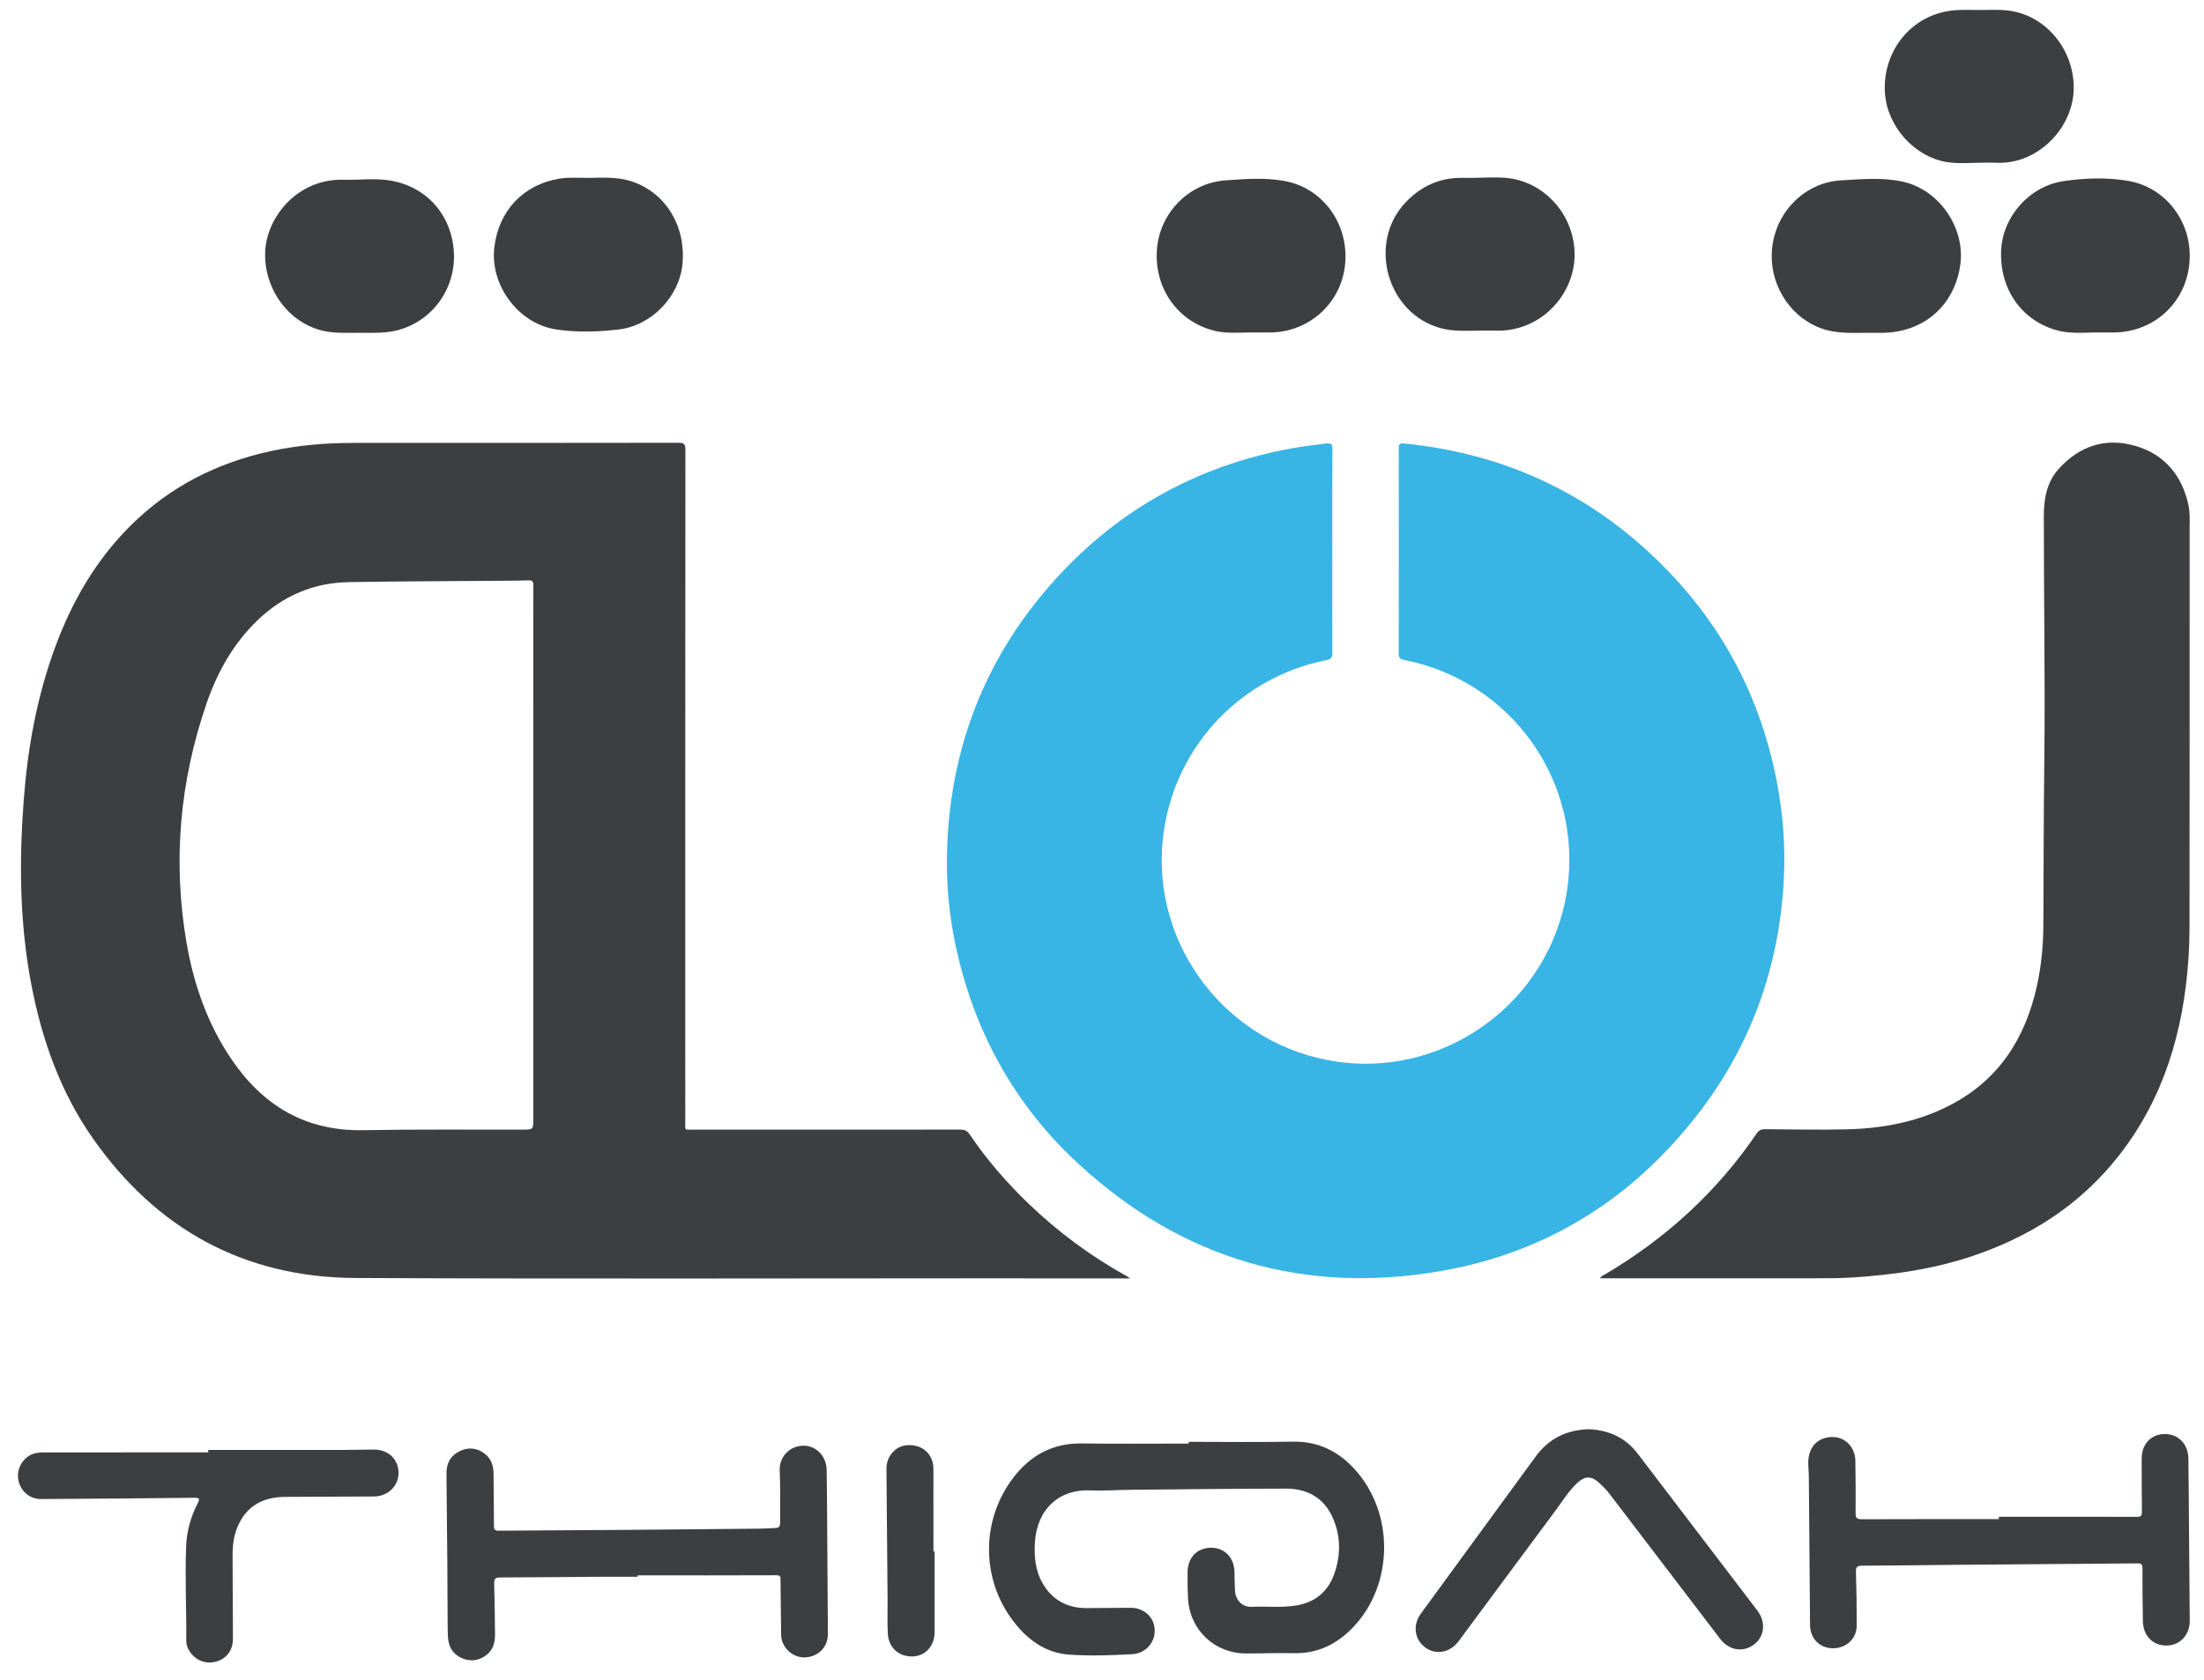 <svg width="80" height="61" viewBox="0 0 80 61" fill="none" xmlns="http://www.w3.org/2000/svg">
<path d="M48.359 20.016C48.359 21.242 48.357 22.469 48.361 23.695C48.362 23.854 48.336 23.927 48.15 23.964C45.068 24.575 42.735 27.012 42.254 30.108C41.647 34.016 44.282 37.737 48.188 38.486C52.293 39.274 56.265 36.453 56.882 32.311C57.466 28.393 54.874 24.727 50.971 23.96C50.818 23.93 50.77 23.883 50.77 23.728C50.774 21.246 50.773 18.765 50.771 16.283C50.771 16.15 50.773 16.082 50.956 16.1C54.756 16.473 57.981 18.041 60.612 20.798C62.608 22.89 63.886 25.371 64.462 28.21C64.711 29.437 64.813 30.677 64.749 31.925C64.584 35.114 63.548 37.995 61.578 40.513C59.218 43.53 56.15 45.459 52.38 46.13C47.371 47.022 42.935 45.729 39.178 42.283C36.783 40.087 35.303 37.35 34.654 34.171C34.382 32.838 34.313 31.488 34.413 30.13C34.66 26.769 35.885 23.809 38.093 21.274C40.428 18.593 43.359 16.929 46.861 16.281C47.279 16.204 47.701 16.16 48.121 16.102C48.353 16.07 48.362 16.158 48.362 16.337C48.356 17.564 48.359 18.79 48.359 20.016Z" fill="#38B4E5"/>
<path d="M19.358 31.036C19.358 29.305 19.358 27.574 19.358 25.843C19.357 24.314 19.354 22.784 19.359 21.255C19.359 21.106 19.328 21.063 19.172 21.069C18.747 21.087 18.322 21.083 17.896 21.087C16.151 21.101 14.406 21.104 12.662 21.134C11.374 21.156 10.264 21.633 9.337 22.529C8.469 23.369 7.892 24.396 7.503 25.523C6.523 28.361 6.263 31.271 6.772 34.232C7.032 35.741 7.532 37.172 8.399 38.452C9.547 40.145 11.097 41.072 13.193 41.031C15.111 40.995 17.029 41.016 18.948 41.012C19.358 41.011 19.358 41.012 19.358 40.601C19.358 37.413 19.358 34.224 19.358 31.036ZM41.021 46.412C39.741 46.412 38.516 46.412 37.291 46.412C37.219 46.412 37.147 46.408 37.075 46.408C29.017 46.408 20.958 46.435 12.9 46.397C8.86 46.378 5.676 44.623 3.363 41.317C2.185 39.632 1.515 37.731 1.133 35.723C0.712 33.511 0.692 31.282 0.861 29.046C1.004 27.157 1.338 25.306 1.992 23.522C2.604 21.852 3.473 20.339 4.744 19.078C6.171 17.662 7.889 16.794 9.844 16.374C10.828 16.163 11.824 16.08 12.829 16.08C16.76 16.079 20.692 16.082 24.623 16.074C24.841 16.073 24.878 16.138 24.878 16.338C24.873 24.468 24.873 32.598 24.874 40.728C24.874 41.056 24.834 41.011 25.164 41.011C28.389 41.012 31.613 41.013 34.838 41.01C35.002 41.009 35.1 41.039 35.208 41.199C35.823 42.11 36.542 42.937 37.334 43.698C38.411 44.732 39.601 45.615 40.909 46.336C40.933 46.349 40.954 46.366 41.021 46.412Z" fill="#3C3F42"/>
<path d="M58.081 46.408C58.118 46.315 58.196 46.303 58.253 46.269C60.466 44.963 62.32 43.272 63.768 41.144C63.847 41.027 63.934 40.994 64.069 40.995C65.057 41.003 66.046 41.024 67.033 41C68.349 40.968 69.626 40.729 70.805 40.112C72.559 39.196 73.513 37.692 73.933 35.805C74.102 35.05 74.168 34.283 74.17 33.51C74.177 31.555 74.18 29.601 74.203 27.647C74.238 24.676 74.184 21.706 74.186 18.735C74.187 18.107 74.29 17.509 74.725 17.024C75.479 16.184 76.435 15.878 77.504 16.186C78.559 16.49 79.201 17.253 79.436 18.338C79.497 18.616 79.478 18.898 79.478 19.178C79.478 23.614 79.481 28.05 79.475 32.486C79.474 33.265 79.489 34.044 79.435 34.821C79.255 37.435 78.548 39.864 76.908 41.957C75.494 43.761 73.644 44.932 71.481 45.638C70.116 46.083 68.708 46.283 67.279 46.376C66.789 46.408 66.299 46.408 65.809 46.408C63.306 46.409 60.803 46.408 58.3 46.408H58.081Z" fill="#3C3F42"/>
<path d="M43.146 52.345C44.408 52.345 45.67 52.363 46.932 52.339C47.835 52.323 48.558 52.677 49.152 53.319C50.615 54.899 50.601 57.513 49.121 59.071C48.535 59.688 47.827 60.04 46.951 60.018C46.382 60.004 45.812 60.029 45.242 60.029C44.084 60.031 43.178 59.172 43.121 58.014C43.105 57.697 43.102 57.38 43.107 57.062C43.115 56.533 43.467 56.185 43.974 56.19C44.461 56.196 44.802 56.559 44.809 57.075C44.811 57.298 44.817 57.521 44.827 57.744C44.844 58.095 45.091 58.35 45.439 58.335C45.978 58.311 46.522 58.374 47.058 58.285C47.725 58.174 48.193 57.795 48.422 57.162C48.677 56.458 48.673 55.738 48.354 55.055C48.028 54.356 47.426 54.043 46.676 54.044C44.822 54.047 42.969 54.068 41.116 54.085C40.597 54.09 40.077 54.129 39.56 54.108C38.434 54.062 37.627 54.802 37.563 56.025C37.538 56.52 37.58 57.011 37.828 57.453C38.175 58.072 38.716 58.378 39.425 58.381C39.965 58.382 40.507 58.368 41.047 58.371C41.452 58.373 41.79 58.624 41.882 58.969C41.985 59.352 41.829 59.739 41.491 59.94C41.364 60.015 41.226 60.048 41.08 60.056C40.324 60.095 39.565 60.124 38.811 60.071C37.933 60.01 37.278 59.514 36.765 58.836C35.599 57.296 35.611 55.156 36.796 53.627C37.413 52.831 38.215 52.391 39.252 52.404C40.55 52.421 41.848 52.409 43.146 52.409C43.146 52.387 43.146 52.367 43.146 52.345Z" fill="#3C3F42"/>
<path d="M23.145 57.244C22.647 57.244 22.149 57.241 21.652 57.245C20.484 57.252 19.316 57.267 18.148 57.269C17.973 57.269 17.934 57.329 17.938 57.492C17.956 58.111 17.961 58.731 17.968 59.351C17.973 59.739 17.82 60.04 17.457 60.204C17.136 60.35 16.748 60.264 16.497 60.018C16.257 59.781 16.254 59.475 16.25 59.172C16.241 58.343 16.243 57.514 16.236 56.685C16.228 55.618 16.214 54.551 16.206 53.485C16.203 53.121 16.356 52.84 16.689 52.682C17 52.534 17.307 52.56 17.585 52.769C17.829 52.952 17.914 53.211 17.915 53.509C17.918 54.136 17.929 54.764 17.929 55.391C17.929 55.523 17.952 55.574 18.105 55.572C19.684 55.557 21.263 55.553 22.842 55.541C24.399 55.529 25.957 55.513 27.514 55.498C27.679 55.496 27.845 55.49 28.011 55.482C28.318 55.467 28.32 55.465 28.318 55.15C28.315 54.559 28.327 53.967 28.302 53.376C28.282 52.929 28.623 52.505 29.136 52.486C29.611 52.469 29.997 52.851 30.006 53.366C30.02 54.174 30.021 54.981 30.027 55.789C30.035 56.964 30.046 58.139 30.051 59.314C30.052 59.755 29.769 60.084 29.337 60.16C28.938 60.231 28.541 59.993 28.396 59.6C28.347 59.468 28.353 59.331 28.351 59.195C28.343 58.59 28.338 57.984 28.331 57.379C28.33 57.278 28.351 57.188 28.184 57.189C26.504 57.196 24.825 57.193 23.145 57.193C23.145 57.21 23.145 57.227 23.145 57.244Z" fill="#3C3F42"/>
<path d="M72.553 55.065C74.226 55.065 75.899 55.063 77.572 55.068C77.72 55.069 77.749 55.019 77.747 54.883C77.739 54.241 77.738 53.599 77.738 52.957C77.737 52.425 78.077 52.064 78.577 52.062C79.072 52.061 79.426 52.425 79.433 52.952C79.444 53.767 79.449 54.582 79.455 55.396C79.465 56.543 79.473 57.689 79.483 58.836C79.487 59.353 79.135 59.734 78.643 59.74C78.147 59.746 77.791 59.388 77.782 58.861C77.771 58.219 77.764 57.578 77.766 56.936C77.767 56.792 77.724 56.756 77.585 56.758C75.371 56.778 73.157 56.793 70.943 56.811C69.825 56.821 68.708 56.839 67.591 56.842C67.412 56.843 67.36 56.886 67.366 57.068C67.386 57.716 67.397 58.365 67.395 59.014C67.394 59.493 67.011 59.845 66.526 59.84C66.051 59.837 65.704 59.487 65.7 59C65.684 57.198 65.67 55.395 65.656 53.593C65.655 53.37 65.615 53.148 65.647 52.924C65.718 52.44 66.07 52.149 66.564 52.172C66.998 52.192 67.338 52.559 67.345 53.023C67.353 53.658 67.361 54.293 67.354 54.927C67.352 55.103 67.394 55.157 67.577 55.156C69.236 55.148 70.894 55.152 72.553 55.152V55.065Z" fill="#3C3F42"/>
<path d="M7.559 52.641C9.167 52.641 10.775 52.642 12.382 52.641C12.779 52.64 13.175 52.626 13.572 52.626C14.097 52.626 14.467 52.98 14.466 53.474C14.464 53.957 14.078 54.326 13.569 54.329C12.494 54.335 11.42 54.337 10.345 54.344C9.554 54.349 8.951 54.666 8.628 55.417C8.487 55.745 8.441 56.095 8.442 56.452C8.447 57.468 8.453 58.485 8.455 59.502C8.456 59.893 8.238 60.197 7.89 60.31C7.524 60.429 7.158 60.316 6.925 60.012C6.821 59.876 6.76 59.72 6.761 59.552C6.769 58.405 6.71 57.259 6.757 56.113C6.78 55.576 6.928 55.062 7.172 54.582C7.259 54.413 7.244 54.374 7.048 54.377C5.195 54.397 3.342 54.411 1.489 54.422C1.056 54.425 0.706 54.101 0.657 53.669C0.611 53.256 0.884 52.846 1.289 52.758C1.456 52.721 1.633 52.729 1.806 52.729C3.723 52.727 5.641 52.728 7.559 52.728C7.559 52.699 7.559 52.67 7.559 52.641Z" fill="#3C3F42"/>
<path d="M45.393 12.07C44.962 12.071 44.53 12.114 44.102 12.013C42.766 11.695 41.893 10.481 41.993 9.065C42.087 7.739 43.143 6.648 44.472 6.549C45.182 6.496 45.901 6.443 46.608 6.567C47.974 6.807 48.916 8.058 48.833 9.482C48.75 10.929 47.584 12.045 46.128 12.07C45.883 12.074 45.638 12.07 45.393 12.07Z" fill="#3C3F42"/>
<path d="M13.042 12.082C12.546 12.08 12.05 12.115 11.562 11.966C10.335 11.593 9.532 10.328 9.631 9.05C9.727 7.816 10.838 6.48 12.476 6.525C13.001 6.54 13.528 6.471 14.052 6.538C15.389 6.71 16.342 7.704 16.467 9.046C16.593 10.396 15.751 11.628 14.46 11.981C13.995 12.108 13.517 12.082 13.042 12.082Z" fill="#3C3F42"/>
<path d="M76.038 12.071C75.556 12.079 75.073 12.118 74.6 11.975C73.337 11.593 72.565 10.452 72.638 9.065C72.7 7.86 73.665 6.757 74.9 6.576C75.682 6.461 76.486 6.433 77.269 6.571C78.579 6.803 79.504 7.986 79.482 9.328C79.458 10.874 78.272 12.055 76.729 12.07C76.499 12.073 76.268 12.071 76.038 12.071Z" fill="#3C3F42"/>
<path d="M67.722 12.083C67.176 12.085 66.63 12.114 66.1 11.919C64.914 11.482 64.165 10.229 64.332 8.938C64.499 7.645 65.539 6.624 66.817 6.549C67.562 6.506 68.315 6.433 69.057 6.593C70.398 6.883 71.359 8.297 71.149 9.652C70.923 11.113 69.817 12.066 68.328 12.083C68.126 12.085 67.924 12.083 67.722 12.083Z" fill="#3C3F42"/>
<path d="M71.88 5.908C71.47 5.912 71.059 5.95 70.65 5.882C69.516 5.694 68.501 4.614 68.419 3.377C68.325 1.975 69.226 0.713 70.601 0.422C70.964 0.346 71.333 0.355 71.7 0.362C72.202 0.372 72.706 0.313 73.206 0.44C74.492 0.766 75.358 2.048 75.264 3.368C75.168 4.714 73.936 5.976 72.463 5.909C72.269 5.9 72.075 5.908 71.88 5.908Z" fill="#3C3F42"/>
<path d="M57.678 51.887C58.382 51.92 58.993 52.181 59.446 52.776C60.89 54.675 62.339 56.57 63.785 58.467C64.103 58.884 64.054 59.406 63.674 59.698C63.276 60.004 62.762 59.922 62.44 59.5C61.102 57.747 59.763 55.993 58.425 54.239C58.302 54.077 58.16 53.934 58.008 53.802C57.757 53.584 57.526 53.589 57.276 53.815C56.952 54.108 56.727 54.482 56.47 54.828C55.291 56.412 54.119 58.001 52.942 59.587C52.633 60.004 52.11 60.095 51.727 59.807C51.337 59.515 51.272 58.994 51.575 58.58C52.966 56.676 54.355 54.772 55.748 52.87C56.218 52.229 56.86 51.909 57.678 51.887Z" fill="#3C3F42"/>
<path d="M21.396 6.457C21.92 6.449 22.444 6.418 22.956 6.594C24.168 7.012 24.901 8.21 24.772 9.583C24.662 10.759 23.661 11.817 22.466 11.96C21.709 12.05 20.939 12.074 20.182 11.959C18.813 11.752 17.778 10.351 17.943 8.973C18.102 7.644 19.005 6.692 20.316 6.484C20.673 6.427 21.036 6.464 21.396 6.457Z" fill="#3C3F42"/>
<path d="M53.673 12.004C53.221 12.007 52.767 12.037 52.32 11.921C50.344 11.407 49.615 8.811 51.029 7.338C51.601 6.742 52.286 6.438 53.109 6.458C53.614 6.47 54.117 6.419 54.621 6.455C56.066 6.559 57.176 7.835 57.154 9.286C57.132 10.724 55.906 12.05 54.301 12.004C54.092 11.998 53.883 12.004 53.673 12.004Z" fill="#3C3F42"/>
<path d="M33.925 56.329C33.925 57.303 33.926 58.276 33.925 59.25C33.925 59.748 33.599 60.115 33.142 60.136C32.638 60.16 32.252 59.823 32.225 59.307C32.205 58.904 32.22 58.5 32.217 58.096C32.203 56.502 32.187 54.909 32.176 53.316C32.173 52.882 32.491 52.514 32.891 52.471C33.369 52.421 33.754 52.672 33.857 53.109C33.877 53.192 33.881 53.28 33.881 53.366C33.883 54.354 33.882 55.342 33.882 56.329C33.897 56.329 33.911 56.329 33.925 56.329Z" fill="#3C3F42"/>
</svg>
